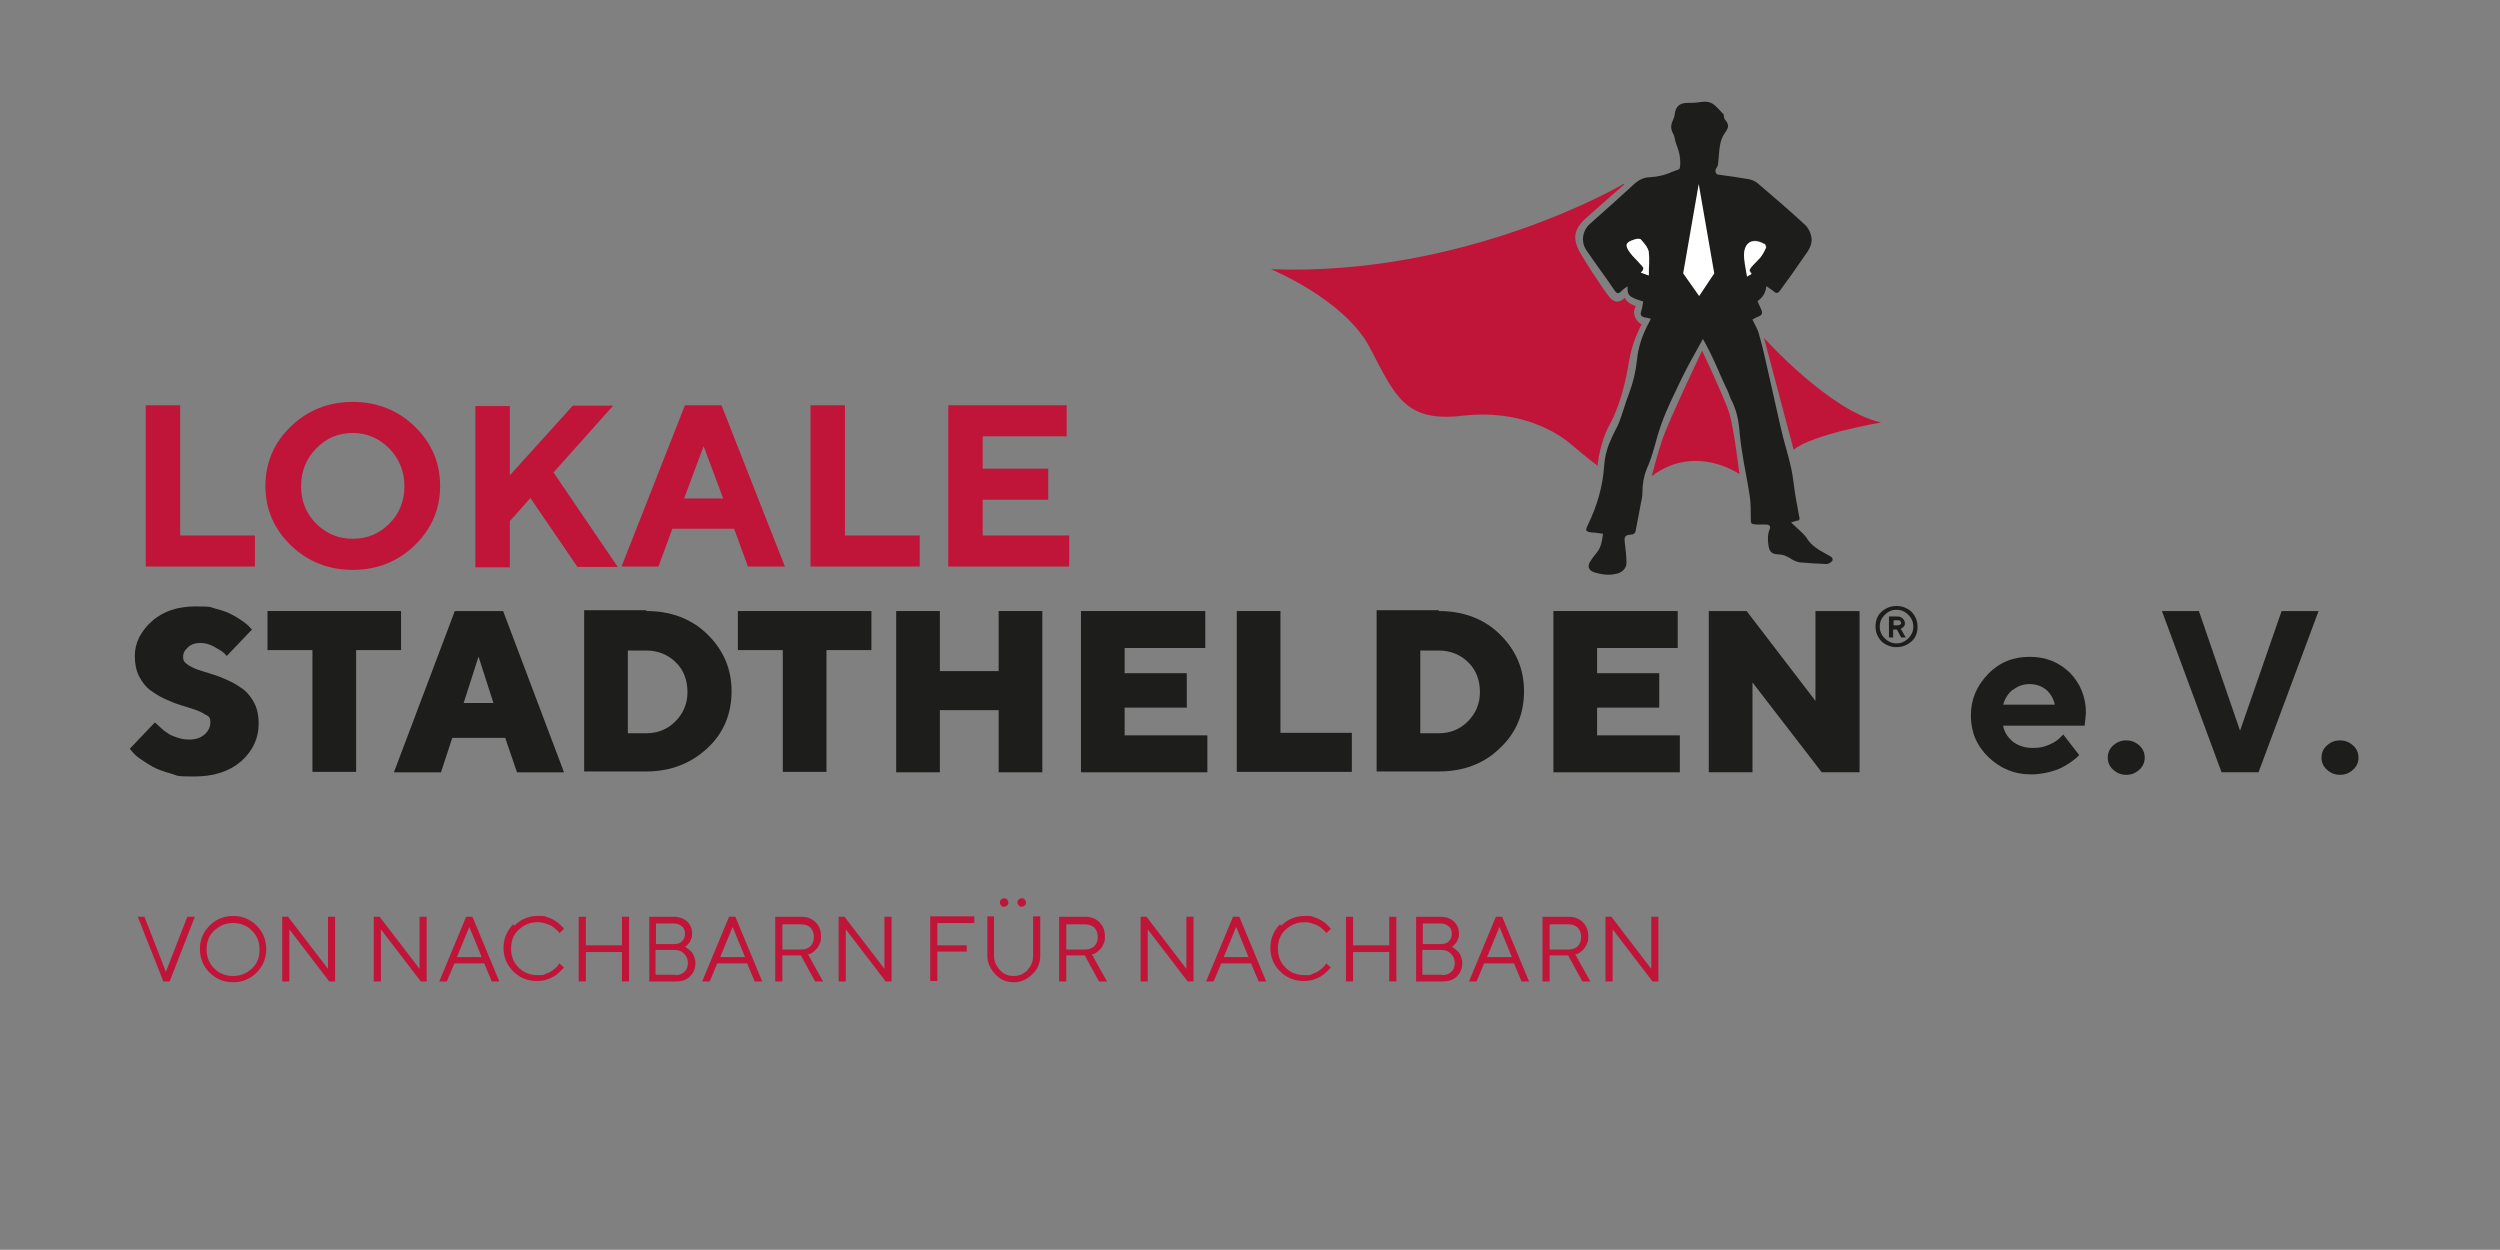 <?xml version="1.0" encoding="UTF-8"?> <svg xmlns="http://www.w3.org/2000/svg" xmlns:xlink="http://www.w3.org/1999/xlink" id="Ebene_1" version="1.1" viewBox="0 0 595.3 297.6"><rect x="0" y="0" width="595.3" height="297.6" fill="#808080" stroke="none"/><defs><style> .st0 { fill: none; } .st1 { fill: #c11439; } .st2 { fill: #1d1d1b; } .st3 { clip-path: url(#clippath-1); } .st4 { fill: #fff; } .st5 { clip-path: url(#clippath); } </style><clipPath id="clippath"><rect class="st0" y="0" width="595.3" height="297.6"></rect></clipPath><clipPath id="clippath-1"><rect class="st0" y="0" width="595.3" height="297.6"></rect></clipPath></defs><g><path class="st1" d="M32.6,218.3h1.8l5.1,13.1,5.1-13.1h1.8l-6,15.4h-1.5l-6.1-15.4h-.2Z"></path><path class="st1" d="M61.1,231.6c-1.5,1.5-3.4,2.3-5.6,2.3s-4.1-.8-5.6-2.3-2.3-3.4-2.3-5.6.8-4.1,2.3-5.6,3.4-2.3,5.6-2.3,4.1.8,5.6,2.3,2.3,3.4,2.3,5.6-.8,4.1-2.3,5.6ZM51,230.6c1.2,1.2,2.7,1.8,4.5,1.8s3.2-.6,4.5-1.8,1.8-2.7,1.8-4.5-.6-3.3-1.8-4.5-2.7-1.8-4.5-1.8-3.2.6-4.5,1.8-1.8,2.7-1.8,4.5.6,3.3,1.8,4.5Z"></path><path class="st1" d="M79.8,218.3v15.4h-1.4l-9.5-12.4v12.4h-1.7v-15.4h1.4l9.5,12.4v-12.4h1.7Z"></path><path class="st1" d="M101.6,218.3v15.4h-1.4l-9.5-12.4v12.4h-1.7v-15.4h1.4l9.5,12.4v-12.4h1.7Z"></path><path class="st1" d="M108.2,229.4l-1.8,4.3h-1.8l6.4-15.4h1.5l6.4,15.4h-1.8l-1.8-4.3h-7.3.2ZM111.8,220.6l-3,7.3h5.9l-3-7.3h0Z"></path><path class="st1" d="M122.5,220.4c1.5-1.5,3.4-2.3,5.6-2.3s1.5.1,2.2.3,1.3.5,1.8.8.9.6,1.2.9.6.6.8.8l.2.3-1.1,1s-.1-.2-.2-.3c0-.1-.3-.3-.6-.6s-.7-.6-1-.8c-.4-.2-.9-.4-1.5-.6s-1.2-.3-1.9-.3c-1.8,0-3.2.6-4.5,1.8s-1.8,2.7-1.8,4.5.6,3.3,1.8,4.5,2.7,1.8,4.5,1.8,1.3,0,1.9-.3c.6-.2,1.1-.4,1.5-.7s.7-.5,1-.8.5-.5.6-.7l.2-.3,1.1,1s-.1.2-.3.3l-.8.8c-.4.4-.8.7-1.3,1s-1,.5-1.8.8c-.7.2-1.5.3-2.3.3-2.2,0-4.1-.8-5.6-2.3s-2.3-3.4-2.3-5.6.8-4.1,2.3-5.6l.3.3Z"></path><path class="st1" d="M137.8,218.3h1.7v6.8h8.6v-6.8h1.7v15.4h-1.7v-7h-8.6v7h-1.7v-15.4Z"></path><path class="st1" d="M163.3,225.6c.1,0,.3.2.6.4s.6.5.8.7.4.6.6,1.1c.2.5.3,1,.3,1.5,0,1.3-.4,2.3-1.3,3.2s-2,1.2-3.4,1.2h-6.3v-15.4h5.9c1.2,0,2.3.4,3.1,1.1.8.8,1.2,1.7,1.2,2.8s0,.9-.2,1.3c-.1.4-.3.7-.4.9s-.4.4-.5.6c-.2.2-.3.3-.4.3h-.2c0,.1.2.2.3.2h-.1ZM156.2,219.9v4.9h4.3c.8,0,1.5-.2,1.9-.7.5-.4.7-1.1.7-1.8s-.2-1.3-.7-1.7-1.1-.7-1.9-.7h-4.3ZM160.8,232.2c.9,0,1.7-.3,2.2-.8s.8-1.2.8-2.1-.3-1.6-.9-2.2-1.3-.9-2.2-.9h-4.6v5.9h4.7Z"></path><path class="st1" d="M170.8,229.4l-1.8,4.3h-1.8l6.4-15.4h1.5l6.4,15.4h-1.8l-1.8-4.3h-7.3.2ZM174.5,220.6l-3,7.3h5.9l-3-7.3h.1Z"></path><path class="st1" d="M190.8,218.3c1.4,0,2.5.4,3.4,1.3s1.3,2,1.3,3.3-.1,1.3-.3,1.8-.5,1-.8,1.3-.6.6-.9.8-.6.4-.8.4h-.3c0,.1,3.6,6.5,3.6,6.5h-1.9l-3.4-6.2h-4.4v6.2h-1.7v-15.4h6.2,0ZM186.3,219.9v6.2h4.5c.9,0,1.7-.3,2.2-.8s.8-1.3.8-2.2-.3-1.7-.8-2.2-1.3-.8-2.2-.8h-4.5v-.2Z"></path><path class="st1" d="M212.3,218.3v15.4h-1.4l-9.5-12.4v12.4h-1.7v-15.4h1.4l9.5,12.4v-12.4h1.7Z"></path><path class="st1" d="M232,218.3v1.5h-8.8v5.3h7v1.5h-7v7h-1.7v-15.4h10.5Z"></path><path class="st1" d="M244.6,231c.9-.9,1.4-2,1.4-3.4v-9.4h1.7v9.4c0,1.7-.6,3.2-1.9,4.4-1.2,1.2-2.7,1.9-4.4,1.9s-3.2-.6-4.4-1.9-1.9-2.7-1.9-4.4v-9.4h1.6v9.4c0,1.3.5,2.4,1.4,3.4s2,1.4,3.3,1.4,2.4-.5,3.3-1.4h-.1ZM238.4,214.2c.2-.2.4-.3.7-.3s.5,0,.7.3c.2.2.3.4.3.7s0,.5-.3.7c-.2.2-.4.3-.7.3s-.5,0-.7-.3c-.2-.2-.3-.4-.3-.7s0-.5.3-.7ZM242.6,214.2c.2-.2.4-.3.7-.3s.5,0,.7.3c.2.2.3.4.3.7s0,.5-.3.7c-.2.2-.4.3-.7.3s-.5,0-.7-.3c-.2-.2-.3-.4-.3-.7s0-.5.3-.7Z"></path><path class="st1" d="M258.4,218.3c1.4,0,2.5.4,3.4,1.3s1.3,2,1.3,3.3-.1,1.3-.3,1.8-.5,1-.8,1.3-.6.6-.9.8-.6.4-.8.4h-.3c0,.1,3.6,6.5,3.6,6.5h-1.9l-3.4-6.2h-4.4v6.2h-1.7v-15.4h6.2,0ZM253.9,219.9v6.2h4.5c.9,0,1.7-.3,2.2-.8s.8-1.3.8-2.2-.3-1.7-.8-2.2-1.3-.8-2.2-.8h-4.5v-.2Z"></path><path class="st1" d="M284.2,218.3v15.4h-1.4l-9.5-12.4v12.4h-1.7v-15.4h1.4l9.5,12.4v-12.4h1.7Z"></path><path class="st1" d="M290.8,229.4l-1.8,4.3h-1.8l6.4-15.4h1.5l6.4,15.4h-1.8l-1.8-4.3h-7.3.2ZM294.4,220.6l-3,7.3h5.9l-3-7.3h.1Z"></path><path class="st1" d="M305.1,220.4c1.5-1.5,3.4-2.3,5.6-2.3s1.5.1,2.2.3,1.3.5,1.8.8.9.6,1.2.9.6.6.8.8l.2.3-1.1,1s-.1-.2-.2-.3c0-.1-.3-.3-.6-.6s-.7-.6-1-.8c-.4-.2-.9-.4-1.5-.6s-1.2-.3-1.9-.3c-1.8,0-3.2.6-4.5,1.8s-1.8,2.7-1.8,4.5.6,3.3,1.8,4.5,2.7,1.8,4.5,1.8,1.3,0,1.9-.3c.6-.2,1.1-.4,1.5-.7s.7-.5,1-.8.5-.5.6-.7l.2-.3,1.1,1s-.1.2-.3.3c-.1.1-.4.4-.8.8-.4.4-.8.7-1.3,1s-1,.5-1.8.8c-.7.2-1.5.3-2.3.3-2.2,0-4.1-.8-5.6-2.3s-2.3-3.4-2.3-5.6.8-4.1,2.3-5.6l.3.3Z"></path><path class="st1" d="M320.5,218.3h1.7v6.8h8.6v-6.8h1.7v15.4h-1.7v-7h-8.6v7h-1.7v-15.4Z"></path><path class="st1" d="M345.9,225.6c.1,0,.3.2.6.4s.6.5.8.7.4.6.6,1.1.3,1,.3,1.5c0,1.3-.4,2.3-1.3,3.2s-2,1.2-3.4,1.2h-6.3v-15.4h5.9c1.2,0,2.3.4,3.1,1.1.8.8,1.2,1.7,1.2,2.8s0,.9-.2,1.3c-.1.4-.3.7-.4.9s-.4.4-.5.6c-.2.2-.3.3-.4.3h-.2c0,.1.2.2.3.2h-.1ZM338.8,219.9v4.9h4.3c.8,0,1.5-.2,1.9-.7.5-.4.7-1.1.7-1.8s-.2-1.3-.7-1.7-1.1-.7-1.9-.7h-4.3ZM343.4,232.2c.9,0,1.7-.3,2.2-.8.6-.5.8-1.2.8-2.1s-.3-1.6-.9-2.2c-.6-.6-1.3-.9-2.2-.9h-4.6v5.9h4.7Z"></path><path class="st1" d="M353.4,229.4l-1.8,4.3h-1.8l6.4-15.4h1.5l6.4,15.4h-1.8l-1.8-4.3h-7.3.2ZM357.1,220.6l-3,7.3h5.9l-3-7.3h.1Z"></path><path class="st1" d="M373.5,218.3c1.4,0,2.5.4,3.4,1.3.9.9,1.3,2,1.3,3.3s-.1,1.3-.3,1.8-.5,1-.8,1.3-.6.6-.9.8-.6.4-.8.4h-.3c0,.1,3.6,6.5,3.6,6.5h-1.9l-3.4-6.2h-4.4v6.2h-1.7v-15.4h6.2,0ZM369,219.9v6.2h4.5c.9,0,1.7-.3,2.2-.8s.8-1.3.8-2.2-.3-1.7-.8-2.2-1.3-.8-2.2-.8h-4.5v-.2Z"></path><path class="st1" d="M394.9,218.3v15.4h-1.4l-9.5-12.4v12.4h-1.7v-15.4h1.4l9.5,12.4v-12.4h1.7Z"></path></g><g><path class="st1" d="M34.7,134.9v-38.4h8.2v31h17.8v7.4h-26Z"></path><path class="st1" d="M69.2,101.6c4-3.9,9-5.9,14.8-5.9s10.8,2,14.8,5.9,6,8.6,6,14.1-2,10.2-6,14.1c-4,3.9-9,5.9-14.8,5.9s-10.8-2-14.8-5.9c-4-3.9-6-8.6-6-14.1s2-10.2,6-14.1ZM75.3,124.7c2.4,2.4,5.3,3.6,8.7,3.6s6.3-1.2,8.7-3.6c2.4-2.4,3.6-5.4,3.6-8.9s-1.2-6.5-3.6-9c-2.4-2.4-5.3-3.7-8.7-3.7s-6.3,1.2-8.7,3.7c-2.4,2.4-3.6,5.4-3.6,9s1.2,6.5,3.6,8.9Z"></path><path class="st1" d="M121.3,113.3l15.1-16.7h9.6l-14.2,15.9,15.3,22.5h-9.6l-11.2-16.4-4.9,5.5v11h-8.2v-38.4h8.2v16.7h-.1Z"></path><path class="st1" d="M160.1,125.9l-3.3,9h-8.8l15.1-38.4h8.7l15.1,38.4h-8.8l-3.3-9h-14.8.1ZM167.6,106.1l-4.7,12.6h9.3l-4.7-12.6h0Z"></path><path class="st1" d="M193,134.9v-38.4h8.2v31h17.8v7.4h-26Z"></path><path class="st1" d="M254.6,127.5v7.4h-28.8v-38.4h28.2v7.4h-20v7.7h15.6v7.4h-15.6v8.5h20.6Z"></path></g><g><path class="st2" d="M49.1,170.3c-.7-.5-1.5-.9-2.6-1.3-1-.3-2.2-.7-3.5-1.1-1.3-.4-2.5-.9-3.8-1.5s-2.4-1.3-3.5-2.1c-1-.8-1.9-1.9-2.6-3.3-.7-1.4-1-3-1-4.8,0-3.1,1.4-5.9,4.1-8.3,2.7-2.4,6.2-3.5,10.4-3.5s3.4.2,4.9.6c1.6.4,2.8.8,3.8,1.4,1,.5,1.9,1.1,2.6,1.6s1.3,1,1.6,1.4l.5.5-6,6.3c-.2-.2-.4-.5-.8-.8-.3-.3-1.1-.8-2.2-1.4-1.1-.6-2.2-.9-3.3-.9s-2.2.3-2.9,1c-.8.7-1.2,1.4-1.2,2.3s.3,1.3,1,1.8,1.5.9,2.6,1.3c1,.3,2.2.7,3.5,1.1,1.3.4,2.5.9,3.8,1.5s2.4,1.3,3.5,2.1c1,.8,1.9,1.9,2.6,3.3.7,1.4,1,3,1,4.8,0,3.5-1.4,6.5-4.2,9-2.8,2.4-6.5,3.6-11.2,3.6s-3.7-.2-5.5-.7-3.2-1-4.3-1.6-2.1-1.3-3-1.9c-.9-.6-1.5-1.2-1.9-1.7l-.6-.7,6-6.3c0,.1.2.2.4.4s.6.5,1.1,1,1.1.9,1.7,1.3c.6.4,1.4.7,2.3,1,.9.3,1.8.4,2.7.4,1.5,0,2.7-.4,3.6-1.2.9-.8,1.4-1.8,1.4-2.9s-.3-1.3-1-1.8h0Z"></path><path class="st2" d="M95.5,145.5v9.3h-10.7v29h-10.4v-29h-10.7v-9.3h31.8Z"></path><path class="st2" d="M107.7,175.7l-2.7,8.2h-11.2l14.5-38.4h11.5l14.5,38.4h-11.2l-2.8-8.2h-12.6ZM114,156.2l-3.6,11.2h7.1l-3.6-11.2h0Z"></path><path class="st2" d="M153.9,145.5c5.8,0,10.7,1.8,14.5,5.5s5.8,8.2,5.8,13.6-1.9,10-5.8,13.6-8.7,5.5-14.5,5.5h-14.8v-38.4h14.8v.2ZM149.5,154.9v19.7h4.4c2.7,0,5-.9,6.9-2.8,1.9-1.9,2.9-4.2,2.9-7s-.9-5.3-2.8-7.1c-1.8-1.8-4.2-2.8-7.1-2.8h-4.4.1Z"></path><path class="st2" d="M207.5,145.5v9.3h-10.7v29h-10.4v-29h-10.7v-9.3h31.8,0Z"></path><path class="st2" d="M248.2,183.9h-10.4v-14.8h-14v14.8h-10.4v-38.4h10.4v14.3h14v-14.3h10.4v38.4Z"></path><path class="st2" d="M287.5,175.1v8.8h-30.1v-38.4h29.6v8.8h-19.2v6h14.8v8.2h-14.8v6.6h19.7Z"></path><path class="st2" d="M294.5,183.9v-38.4h10.4v29h17v9.3h-27.4Z"></path><path class="st2" d="M342.6,145.5c5.8,0,10.7,1.8,14.5,5.5s5.8,8.2,5.8,13.6-1.9,10-5.8,13.6c-3.8,3.7-8.7,5.5-14.5,5.5h-14.8v-38.4h14.8v.2ZM338.2,154.9v19.7h4.4c2.7,0,5-.9,6.9-2.8,1.9-1.9,2.9-4.2,2.9-7s-.9-5.3-2.8-7.1c-1.8-1.8-4.2-2.8-7.1-2.8h-4.4.1Z"></path><path class="st2" d="M400,175.1v8.8h-30.1v-38.4h29.6v8.8h-19.2v6h14.8v8.2h-14.8v6.6h19.7Z"></path><path class="st2" d="M442.8,145.5v38.4h-9l-16.5-21.4v21.4h-10.4v-38.4h9l16.4,21.4v-21.4h10.5Z"></path></g><g class="st5"><g><path class="st2" d="M416.1,65.8c-.3-2-.8-3.8-.7-5.6.2-2.8,2.3-3.6,4.7-2.2h.2c.1.3.4.7.3.9-.4.8-.8,1.6-1.4,2.4-.6.7-1.3,1.3-1.9,2-.4.5-1,1-.2,1.7v.2c-.2,0-.4.2-.9.5M390.7,64.9c1.1-1,.3-1.5-.1-2-.8-.9-1.8-1.8-2.5-2.8-1.3-1.8-1-2.5,1.2-3.1.5,0,1.3-.2,1.4,0,.8.9,1.7,1.9,1.9,3,.3,1.8,0,3.6,0,5.6-.5-.2-1.1-.4-1.9-.7M387.6,67.8c-.2,2.5.1,2.9,3.7,4-.2.8-.2,1.5-.5,2.3-.3.9,0,1.3.9,1.5.4,0,.8.2,1.4.3-.2.4-.3.7-.5,1-1.5,2.8-2.5,5.7-2.8,8.8-.3,2.8-.9,5.4-1.9,8-.9,2.3-1.5,4.7-2.4,7-.5,1.2-1.2,2.3-1.7,3.5-1,2.1-1.6,4.2-1.8,6.5-.3,5-1.7,9.8-3.9,14.3-.7,1.4-.5,1.6,1,1.8.9,0,1.7.2,2.6.3-.2,1.6-.4,3.1-1.4,4.4-.6.7-1.2,1.5-1.7,2.3-.6,1.1-.3,1.9.8,2.4,1.8.6,3.7.9,5.6.4,1.3-.3,2.3-1.3,2.3-2.6s-.2-3.2-.4-4.8c-.2-1.4.1-1.8,1.4-1.9.7,0,1.1-.3,1.2-1,.4-2.1.8-4.2,1.2-6.3.2-.9.4-1.9.4-2.8,0-1.9.3-3.7,1-5.5,1.6-3.4,2.2-7.2,3.5-10.7,1.3-3.7,3.1-7.2,4.8-10.8,1.5-3.1,3.3-6.2,5.1-9.5.6,1.1,1.1,2,1.6,3,.7,1.4,1.3,2.7,1.9,4.1.8,1.8,1.6,3.7,2.5,5.5.2.5.4,1.1.6,1.6,1.3,2.4,1.9,5,2.1,7.7.2,2.4.6,4.9,1,7.3.5,2.9,1.1,5.7,1.5,8.6.2,1.5.2,3.1.2,4.7s0,1.6,1.5,1.7h2.1c.8,0,1.2.4.9,1.1-.5,1.2-.5,2.5-.3,3.8.2,1.5.7,2.1,2.2,2.2,1.3,0,2.4.5,3.4,1.2.5.3,1.2.6,1.8.7,2.1.2,4.2.3,6.3.4.4,0,.8-.1,1.1-.4.7-.4.6-1,0-1.4-.8-.5-1.7-.9-2.5-1.4-1.3-.8-2.4-1.7-3.2-3-.5-.8-1.4-1.5-2.1-2.2-.5-.5-1-.9-1.6-1.5.6-.2.9-.3,1.3-.4.8,0,.8-.5.6-1.1-.3-1.5-.5-3-.8-4.4-.4-2.4-.6-4.8-1.1-7.1-.7-3.3-1.8-6.4-2.5-9.7-1-4.3-1.9-8.6-2.9-12.9-.7-3.1-1.4-6.3-2.3-9.4-.3-1.1-1-2.2-1.5-3.3.5-.3,1-.6,1.6-.8.8-.4.8-.9.5-1.6-.3-.6-.6-1.3-.9-2,1.3-.9,2-2.1,2.1-3.6.6.5,1.2.8,1.8,1.3.5.5.9.4,1.3,0,1-1.3,1.9-2.7,2.9-4,1.1-1.5,2.1-3.1,3.2-4.6s2-3,1.4-4.9c-.2-.8-.7-1.7-1.3-2.3-3.7-3.4-7.5-6.7-11.4-10-.6-.5-1.6-.9-2.4-1-2.3-.4-4.6-.7-6.8-1-.7,0-1-.8-.7-1.4.2-.4.5-.7.5-1.1.2-1.6.2-3.1.5-4.7.2-.9.5-1.9,1.1-2.7,1-1.4,1.1-2,0-3.3-.1-.2-.2-.4-.2-.6s0-.4-.1-.6c-.8-.8-1.5-1.7-2.3-2.3-.9-.7-2-.8-3.2-.6-1.1.2-2.2.2-3.2.2-1.7,0-2.7.9-2.9,2.6,0,.7-.4,1.3-.6,1.9-.4,1-.3,1.9.2,2.8.3.5.4,1.1.5,1.7.3,1.1.8,2.1,1,3.2.2,1.1.3,2.2.1,3.3,0,.4-1.1.6-1.8.9-1.7.8-3.5,1.2-5.4,1.3-1.7,0-3.1,1-4.3,2.2-3.3,3-6.6,6-9.9,8.9-1.8,1.6-2.2,4.2-.9,6.2,2.2,3.3,4.6,6.4,6.8,9.7.5.8,1,.8,1.7,0,.4-.4,1-.8,1.6-1.2"></path><path class="st4" d="M390.7,64.9c.8.3,1.4.5,1.9.7,0-1.9.2-3.8,0-5.6-.2-1.1-1.1-2.1-1.9-3-.2-.2-1-.2-1.4,0-2.2.7-2.5,1.3-1.2,3.1.7,1,1.7,1.8,2.5,2.8.5.5,1.3,1.1.1,2"></path><path class="st4" d="M416.1,65.8c.5-.3.7-.4.9-.5v-.2c-.8-.7-.2-1.2.2-1.7.6-.7,1.3-1.3,1.9-2s1-1.5,1.4-2.4c.1-.2-.2-.6-.3-.9h-.2c-2.4-1.4-4.5-.6-4.7,2.2-.1,1.8.4,3.6.7,5.6"></path><path class="st1" d="M386.6,43.8s-37.4,22.1-84,20.3c0,0,17.6,7.2,23.6,18.7,6,11.5,8.4,17.8,22,16.2,13.6-1.6,22.4,3.8,25.9,6.8s6.3,5.1,6.3,5.1c0,0,.5-5.6,3-10,2.4-4.4,3.8-10.4,4.5-14.9.9-5.2,3-8.7,3-8.7,0,0-2.8-1.7-1.4-4.4,0,0-2.2-.7-2.6-2,0,0-1.8,2.2-3.7-.2-1.9-2.4-6.1-9-7.1-10.8-.9-1.9-2.3-4.6,1.6-8,3.9-3.5,9.1-8,9.1-8"></path></g></g><polygon class="st4" points="404.5 43.8 400.8 65.1 404.6 70.5 408.2 65.1 404.5 43.8"></polygon><g class="st3"><g><path class="st1" d="M393.3,113.4s1.1-4.4,2.5-8.7c1.5-4.4,9.5-21.2,9.5-21.2,0,0,5.3,11.2,6.5,14.9,1.1,3.7,2.4,14.5,2.4,14.5,0,0-10.5-7.4-20.9.5"></path><path class="st1" d="M420,80.4s15.5,17.4,27.9,20.2c0,0-16.4,2.8-20.8,6.5l-7.1-26.8h0Z"></path><path class="st2" d="M456.6,149.2c0-1.4-.5-2.5-1.4-3.5-1-.9-2.2-1.4-3.6-1.4s-2.6.5-3.6,1.4-1.4,2.1-1.4,3.5.5,2.5,1.4,3.5c1,.9,2.2,1.4,3.6,1.4s2.6-.5,3.6-1.4,1.4-2.1,1.4-3.5M455.6,149.2c0,1.1-.4,2-1.2,2.8-.8.8-1.7,1.2-2.8,1.2s-2-.4-2.8-1.2-1.2-1.7-1.2-2.8.4-2,1.2-2.8c.8-.8,1.7-1.2,2.8-1.2s2,.4,2.8,1.2,1.2,1.7,1.2,2.8M450.9,147.7h1.1c.2,0,.4,0,.5.2.1.1.2.3.2.4s0,.3-.2.4c-.1.1-.3.2-.5.2h-1.1v-1.2h0ZM452.7,149.6h.2c.2-.2.3-.3.5-.5s.2-.5.2-.7c0-.4-.2-.8-.5-1.1s-.7-.5-1.2-.5h-2.1v5h1v-1.9h.9l1,1.9h1.1l-1.2-2.1h.1Z"></path></g></g><g><path class="st2" d="M477,172.9c.3,1.5,1.1,2.7,2.3,3.7,1.3,1,2.9,1.5,4.8,1.5s2.7-.3,3.9-.8c1.2-.5,2-1.1,2.5-1.6l.8-.8,3.8,4.9-.5.5c-.2.2-.7.6-1.4,1.1-.7.5-1.5,1-2.3,1.4s-1.9.8-3.2,1.1c-1.3.3-2.7.5-4.1.5-3.9,0-7.3-1.4-10.1-4.1-2.8-2.7-4.2-6-4.2-9.9s1.4-7.1,4.1-9.9,6-4.1,9.9-4.1,7,1.3,9.6,3.8c2.5,2.6,3.8,5.8,3.8,9.6l-.3,3h-19.4,0ZM479.3,164.2c-1.1.9-1.9,2.1-2.3,3.6h12.3c-.3-1.4-1-2.6-2-3.5-1.1-.9-2.4-1.4-4-1.4s-2.9.5-4,1.4h0Z"></path><path class="st2" d="M503.2,177.5c.9-.8,1.9-1.2,3.1-1.2s2.2.4,3.1,1.2,1.3,1.8,1.3,2.9-.4,2.1-1.3,2.9c-.9.8-1.9,1.2-3.1,1.2s-2.2-.4-3.1-1.2-1.3-1.8-1.3-2.9.4-2.1,1.3-2.9Z"></path><path class="st2" d="M514.8,145.5h8.8l9.8,28.5,9.9-28.5h8.8l-14.3,38.4h-8.8l-14.2-38.4Z"></path><path class="st2" d="M554.1,177.5c.9-.8,1.9-1.2,3.1-1.2s2.2.4,3.1,1.2c.9.8,1.3,1.8,1.3,2.9s-.4,2.1-1.3,2.9c-.9.8-1.9,1.2-3.1,1.2s-2.2-.4-3.1-1.2c-.9-.8-1.3-1.8-1.3-2.9s.4-2.1,1.3-2.9Z"></path></g></svg> 